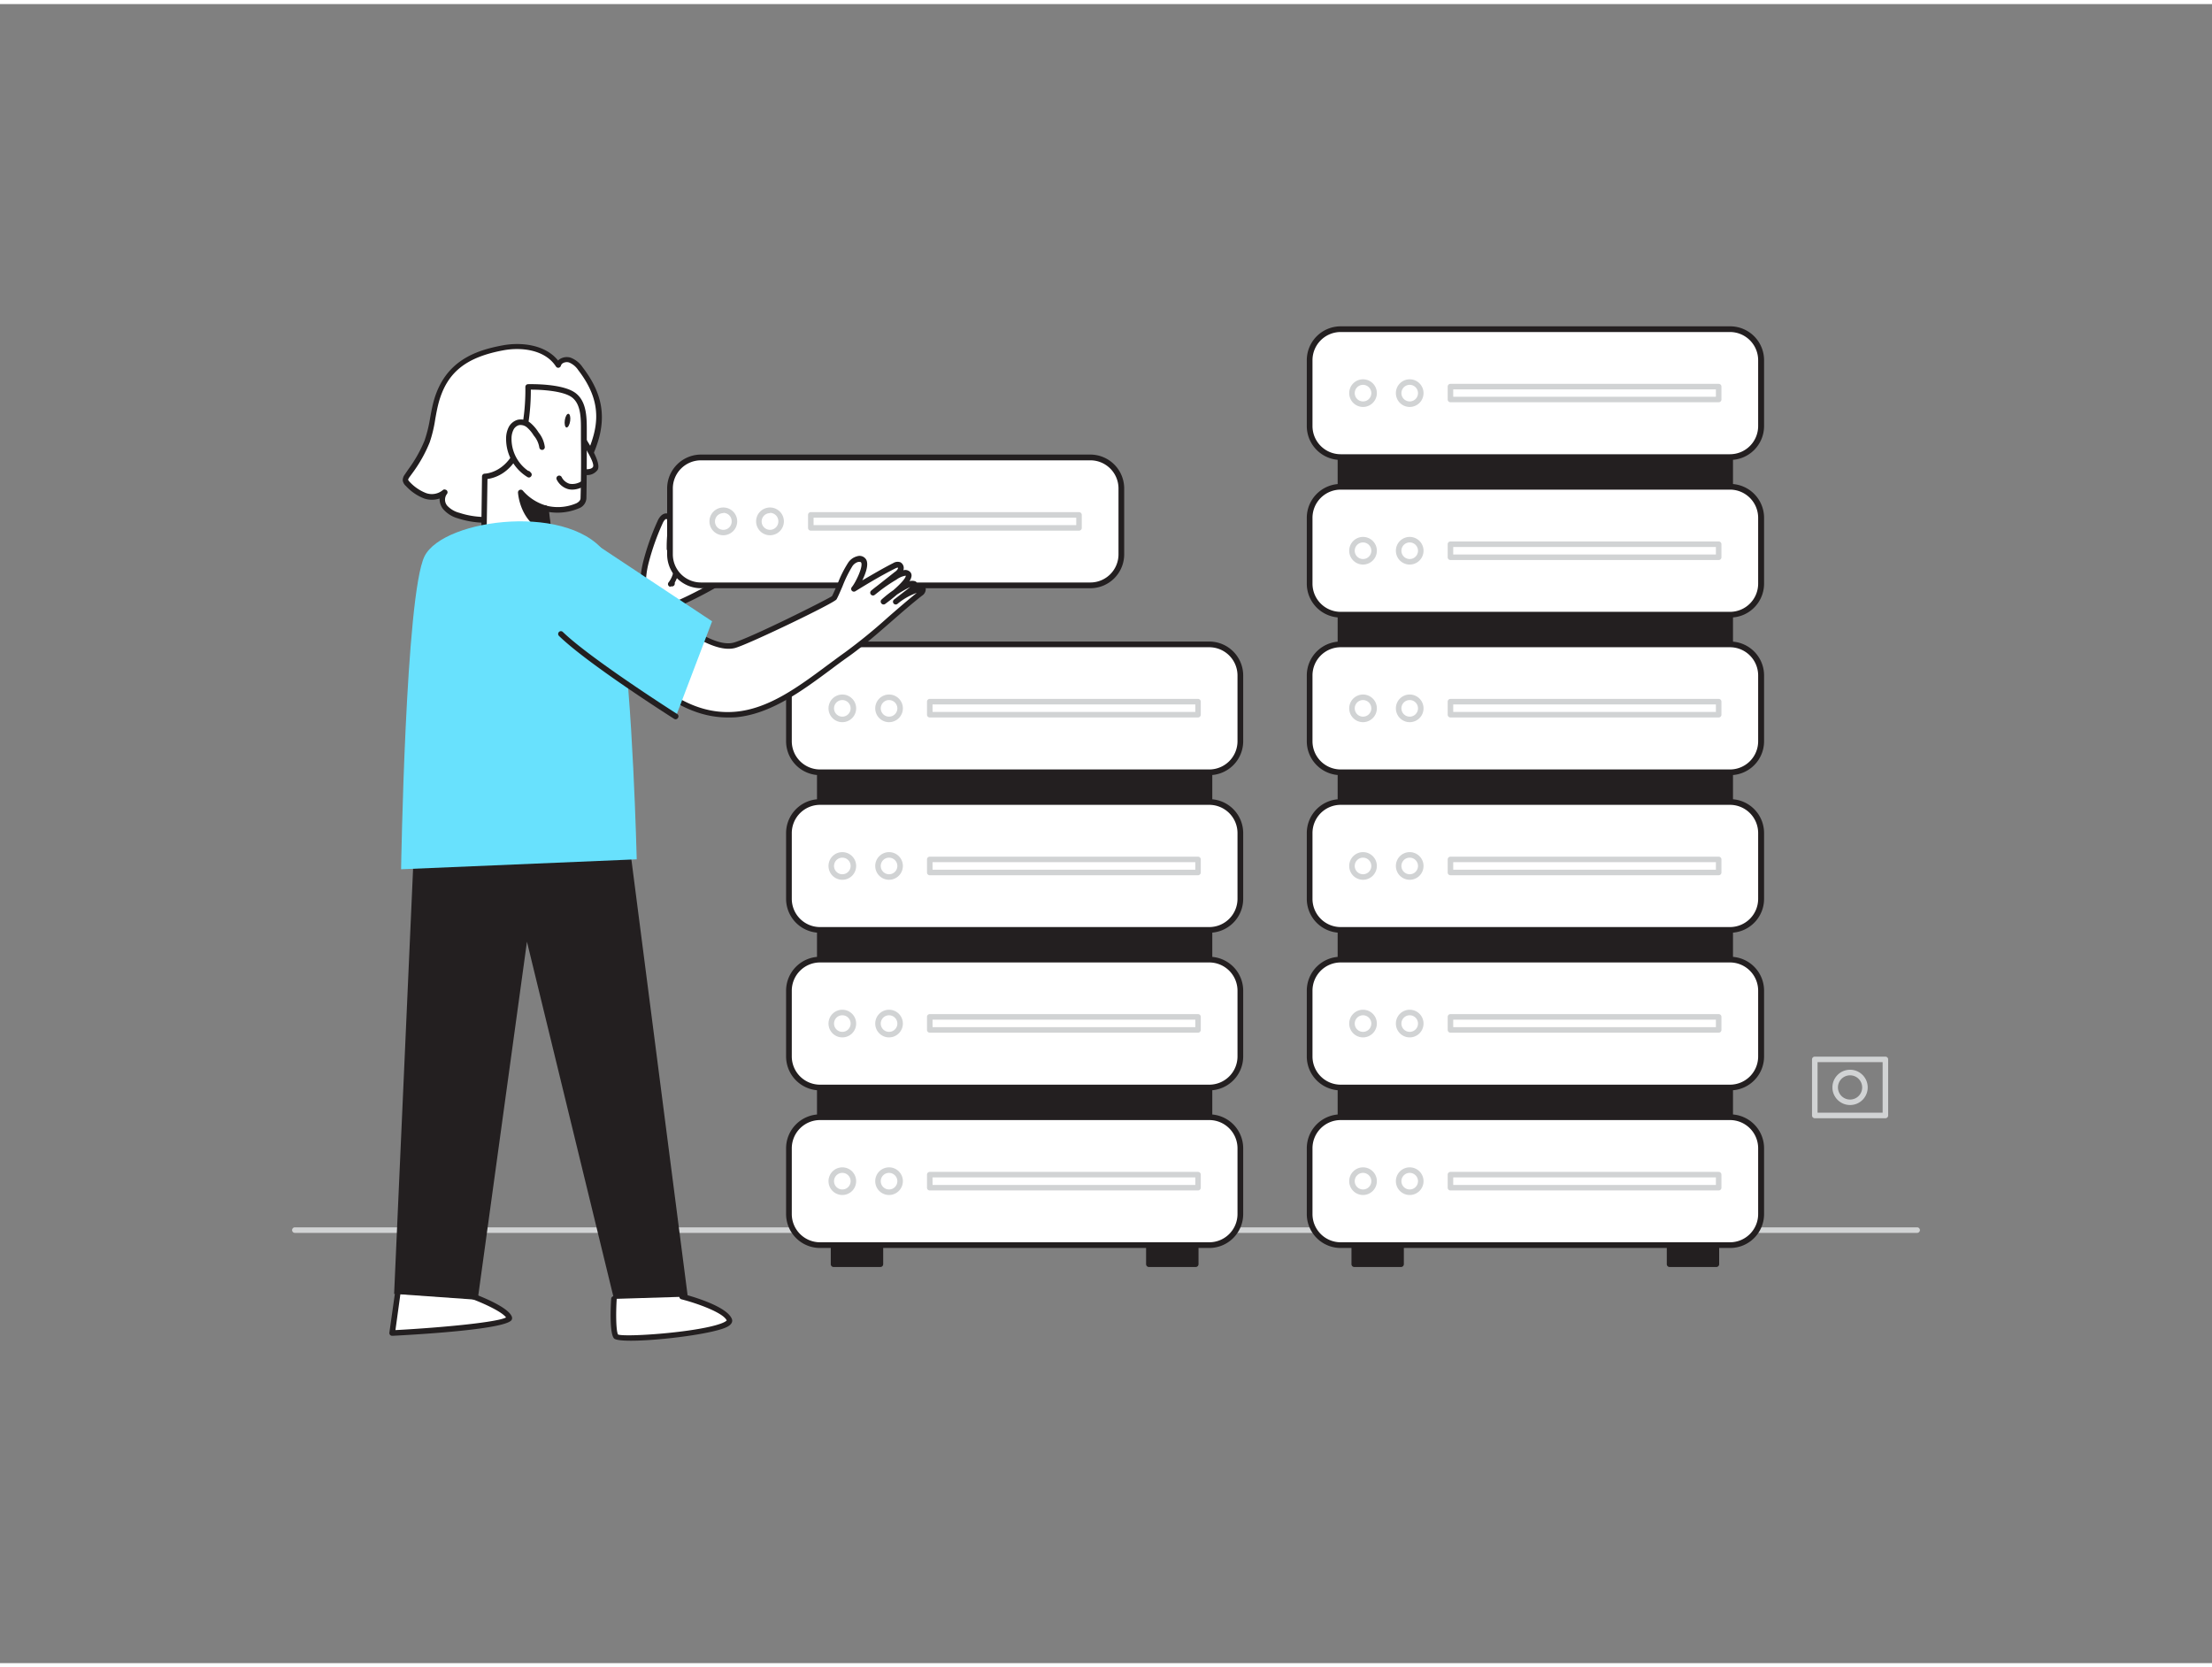 <svg id="_160_data_arranging_flatline" data-name="#160_data_arranging_flatline" xmlns="http://www.w3.org/2000/svg" viewBox="0 0 400 300" width="406" height="306" class="illustration styles_illustrationTablet__1DWOa"><rect x="0" y="0" width="400" height="300" fill="#808080" stroke="none"/><path d="M346.68,222.2H53.32a.5.5,0,0,1-.5-.5.5.5,0,0,1,.5-.5H346.68a.5.5,0,0,1,.5.5A.5.5,0,0,1,346.68,222.2Z" fill="#d1d3d4"></path><rect x="242.41" y="62.12" width="70.45" height="155.71" fill="#231f20"></rect><path d="M312.86,218.35H242.41a.51.51,0,0,1-.52-.51V62.12a.51.51,0,0,1,.52-.51h70.45a.51.51,0,0,1,.52.51V217.84A.51.51,0,0,1,312.86,218.35Zm-69.93-1h69.41V62.64H242.93Z" fill="#231f20"></path><rect x="236.82" y="58.79" width="81.63" height="23.13" rx="5.61" fill="#fff"></rect><path d="M312.84,82.43H242.43a6.13,6.13,0,0,1-6.12-6.13V64.4a6.13,6.13,0,0,1,6.12-6.13h70.41A6.13,6.13,0,0,1,319,64.4V76.3A6.13,6.13,0,0,1,312.84,82.43ZM242.43,59.3a5.1,5.1,0,0,0-5.09,5.1V76.3a5.1,5.1,0,0,0,5.09,5.1h70.41a5.1,5.1,0,0,0,5.09-5.1V64.4a5.1,5.1,0,0,0-5.09-5.1Z" fill="#231f20"></path><path d="M246.48,72.85a2.5,2.5,0,1,1,2.5-2.5A2.51,2.51,0,0,1,246.48,72.85Zm0-4a1.5,1.5,0,1,0,1.5,1.5A1.51,1.51,0,0,0,246.48,68.85Z" fill="#d1d3d4"></path><path d="M254.92,72.85a2.5,2.5,0,1,1,2.5-2.5A2.5,2.5,0,0,1,254.92,72.85Zm0-4a1.5,1.5,0,1,0,1.5,1.5A1.5,1.5,0,0,0,254.92,68.85Z" fill="#d1d3d4"></path><path d="M310.79,72h-48.5a.5.5,0,0,1-.5-.5V69.17a.5.5,0,0,1,.5-.5h48.5a.5.5,0,0,1,.5.5v2.36A.5.5,0,0,1,310.79,72Zm-48-1h47.5V69.67h-47.5Z" fill="#d1d3d4"></path><rect x="236.82" y="87.29" width="81.63" height="23.13" rx="5.61" fill="#fff"></rect><path d="M312.84,110.93H242.43a6.13,6.13,0,0,1-6.12-6.13V92.9a6.13,6.13,0,0,1,6.12-6.13h70.41A6.13,6.13,0,0,1,319,92.9v11.9A6.13,6.13,0,0,1,312.84,110.93ZM242.43,87.8a5.1,5.1,0,0,0-5.09,5.1v11.9a5.1,5.1,0,0,0,5.09,5.1h70.41a5.1,5.1,0,0,0,5.09-5.1V92.9a5.1,5.1,0,0,0-5.09-5.1Z" fill="#231f20"></path><path d="M246.48,101.35a2.5,2.5,0,1,1,2.5-2.5A2.51,2.51,0,0,1,246.48,101.35Zm0-4a1.5,1.5,0,1,0,1.5,1.5A1.51,1.51,0,0,0,246.48,97.35Z" fill="#d1d3d4"></path><path d="M254.92,101.35a2.5,2.5,0,1,1,2.5-2.5A2.5,2.5,0,0,1,254.92,101.35Zm0-4a1.5,1.5,0,1,0,1.5,1.5A1.5,1.5,0,0,0,254.92,97.35Z" fill="#d1d3d4"></path><path d="M310.79,100.53h-48.5a.5.5,0,0,1-.5-.5V97.67a.5.5,0,0,1,.5-.5h48.5a.5.5,0,0,1,.5.5V100A.5.5,0,0,1,310.79,100.53Zm-48-1h47.5V98.17h-47.5Z" fill="#d1d3d4"></path><rect x="236.82" y="115.79" width="81.63" height="23.13" rx="5.61" fill="#fff"></rect><path d="M312.84,139.43H242.43a6.13,6.13,0,0,1-6.12-6.13V121.4a6.13,6.13,0,0,1,6.12-6.13h70.41A6.13,6.13,0,0,1,319,121.4v11.9A6.13,6.13,0,0,1,312.84,139.43ZM242.43,116.3a5.1,5.1,0,0,0-5.09,5.1v11.9a5.1,5.1,0,0,0,5.09,5.1h70.41a5.1,5.1,0,0,0,5.09-5.1V121.4a5.1,5.1,0,0,0-5.09-5.1Z" fill="#231f20"></path><path d="M246.48,129.85a2.5,2.5,0,1,1,2.5-2.5A2.51,2.51,0,0,1,246.48,129.85Zm0-4a1.5,1.5,0,1,0,1.5,1.5A1.51,1.51,0,0,0,246.48,125.85Z" fill="#d1d3d4"></path><path d="M254.92,129.85a2.5,2.5,0,1,1,2.5-2.5A2.5,2.5,0,0,1,254.92,129.85Zm0-4a1.5,1.5,0,1,0,1.5,1.5A1.5,1.5,0,0,0,254.92,125.85Z" fill="#d1d3d4"></path><path d="M310.79,129h-48.5a.5.5,0,0,1-.5-.5v-2.36a.5.5,0,0,1,.5-.5h48.5a.5.5,0,0,1,.5.5v2.36A.5.5,0,0,1,310.79,129Zm-48-1h47.5v-1.36h-47.5Z" fill="#d1d3d4"></path><rect x="236.82" y="144.28" width="81.63" height="23.13" rx="5.61" fill="#fff"></rect><path d="M312.84,167.93H242.43a6.13,6.13,0,0,1-6.12-6.13V149.9a6.13,6.13,0,0,1,6.12-6.13h70.41A6.13,6.13,0,0,1,319,149.9v11.9A6.13,6.13,0,0,1,312.84,167.93ZM242.43,144.8a5.1,5.1,0,0,0-5.09,5.1v11.9a5.1,5.1,0,0,0,5.09,5.1h70.41a5.1,5.1,0,0,0,5.09-5.1V149.9a5.1,5.1,0,0,0-5.09-5.1Z" fill="#231f20"></path><path d="M246.48,158.35a2.5,2.5,0,1,1,2.5-2.5A2.51,2.51,0,0,1,246.48,158.35Zm0-4a1.5,1.5,0,1,0,1.5,1.5A1.51,1.51,0,0,0,246.48,154.35Z" fill="#d1d3d4"></path><path d="M254.92,158.35a2.5,2.5,0,1,1,2.5-2.5A2.5,2.5,0,0,1,254.92,158.35Zm0-4a1.5,1.5,0,1,0,1.5,1.5A1.5,1.5,0,0,0,254.92,154.35Z" fill="#d1d3d4"></path><path d="M310.79,157.53h-48.5a.5.5,0,0,1-.5-.5v-2.36a.5.5,0,0,1,.5-.5h48.5a.5.5,0,0,1,.5.5V157A.5.5,0,0,1,310.79,157.53Zm-48-1h47.5v-1.36h-47.5Z" fill="#d1d3d4"></path><rect x="236.82" y="172.78" width="81.63" height="23.13" rx="5.61" fill="#fff"></rect><path d="M312.84,196.43H242.43a6.13,6.13,0,0,1-6.12-6.13V178.4a6.13,6.13,0,0,1,6.12-6.13h70.41A6.13,6.13,0,0,1,319,178.4v11.9A6.13,6.13,0,0,1,312.84,196.43ZM242.43,173.3a5.1,5.1,0,0,0-5.09,5.1v11.9a5.1,5.1,0,0,0,5.09,5.1h70.41a5.1,5.1,0,0,0,5.09-5.1V178.4a5.1,5.1,0,0,0-5.09-5.1Z" fill="#231f20"></path><path d="M246.48,186.85a2.5,2.5,0,1,1,2.5-2.5A2.51,2.51,0,0,1,246.48,186.85Zm0-4a1.5,1.5,0,1,0,1.5,1.5A1.51,1.51,0,0,0,246.48,182.85Z" fill="#d1d3d4"></path><path d="M254.92,186.85a2.5,2.5,0,1,1,2.5-2.5A2.5,2.5,0,0,1,254.92,186.85Zm0-4a1.5,1.5,0,1,0,1.5,1.5A1.5,1.5,0,0,0,254.92,182.85Z" fill="#d1d3d4"></path><path d="M310.79,186h-48.5a.5.5,0,0,1-.5-.5v-2.36a.5.5,0,0,1,.5-.5h48.5a.5.5,0,0,1,.5.5v2.36A.5.5,0,0,1,310.79,186Zm-48-1h47.5v-1.36h-47.5Z" fill="#d1d3d4"></path><rect x="236.82" y="201.28" width="81.63" height="23.13" rx="5.61" fill="#fff"></rect><path d="M312.84,224.93H242.43a6.13,6.13,0,0,1-6.12-6.13V206.9a6.13,6.13,0,0,1,6.12-6.13h70.41A6.13,6.13,0,0,1,319,206.9v11.9A6.13,6.13,0,0,1,312.84,224.93ZM242.43,201.8a5.1,5.1,0,0,0-5.09,5.1v11.9a5.1,5.1,0,0,0,5.09,5.1h70.41a5.1,5.1,0,0,0,5.09-5.1V206.9a5.1,5.1,0,0,0-5.09-5.1Z" fill="#231f20"></path><path d="M246.48,215.35a2.5,2.5,0,1,1,2.5-2.5A2.51,2.51,0,0,1,246.48,215.35Zm0-4a1.5,1.5,0,1,0,1.5,1.5A1.51,1.51,0,0,0,246.48,211.35Z" fill="#d1d3d4"></path><path d="M254.92,215.35a2.5,2.5,0,1,1,2.5-2.5A2.5,2.5,0,0,1,254.92,215.35Zm0-4a1.5,1.5,0,1,0,1.5,1.5A1.5,1.5,0,0,0,254.92,211.35Z" fill="#d1d3d4"></path><path d="M310.79,214.53h-48.5a.5.5,0,0,1-.5-.5v-2.36a.5.5,0,0,1,.5-.5h48.5a.5.5,0,0,1,.5.5V214A.5.5,0,0,1,310.79,214.53Zm-48-1h47.5v-1.36h-47.5Z" fill="#d1d3d4"></path><rect x="244.9" y="224.41" width="8.45" height="3.44" fill="#231f20"></rect><path d="M253.35,228.37H244.9a.51.51,0,0,1-.51-.51v-3.45a.51.51,0,0,1,.51-.51h8.45a.51.51,0,0,1,.51.51v3.45A.51.51,0,0,1,253.35,228.37Zm-7.93-1h7.41v-2.41h-7.41Z" fill="#231f20"></path><rect x="301.92" y="224.41" width="8.45" height="3.44" fill="#231f20"></rect><path d="M310.37,228.37h-8.45a.51.51,0,0,1-.51-.51v-3.45a.51.51,0,0,1,.51-.51h8.45a.51.51,0,0,1,.51.51v3.45A.51.51,0,0,1,310.37,228.37Zm-7.93-1h7.41v-2.41h-7.41Z" fill="#231f20"></path><rect x="148.25" y="121.27" width="70.45" height="96.57" fill="#231f20"></rect><path d="M218.7,218.35H148.25a.51.51,0,0,1-.51-.51V121.27a.51.51,0,0,1,.51-.52H218.7a.52.52,0,0,1,.52.52v96.57A.51.51,0,0,1,218.7,218.35Zm-69.93-1h69.42V121.79H148.77Z" fill="#231f20"></path><rect x="142.66" y="115.79" width="81.63" height="23.13" rx="5.61" fill="#fff"></rect><path d="M218.68,139.43h-70.4a6.14,6.14,0,0,1-6.13-6.13V121.4a6.14,6.14,0,0,1,6.13-6.13h70.4a6.14,6.14,0,0,1,6.13,6.13v11.9A6.14,6.14,0,0,1,218.68,139.43Zm-70.4-23.13a5.11,5.11,0,0,0-5.1,5.1v11.9a5.11,5.11,0,0,0,5.1,5.1h70.4a5.11,5.11,0,0,0,5.1-5.1V121.4a5.11,5.11,0,0,0-5.1-5.1Z" fill="#231f20"></path><path d="M152.32,129.85a2.5,2.5,0,1,1,2.5-2.5A2.5,2.5,0,0,1,152.32,129.85Zm0-4a1.5,1.5,0,1,0,1.5,1.5A1.5,1.5,0,0,0,152.32,125.85Z" fill="#d1d3d4"></path><path d="M160.77,129.85a2.5,2.5,0,1,1,2.5-2.5A2.51,2.51,0,0,1,160.77,129.85Zm0-4a1.5,1.5,0,1,0,1.5,1.5A1.51,1.51,0,0,0,160.77,125.85Z" fill="#d1d3d4"></path><path d="M216.64,129H168.13a.5.5,0,0,1-.5-.5v-2.36a.5.5,0,0,1,.5-.5h48.51a.5.5,0,0,1,.5.5v2.36A.51.51,0,0,1,216.64,129Zm-48-1h47.51v-1.36H168.63Z" fill="#d1d3d4"></path><rect x="142.66" y="144.28" width="81.63" height="23.13" rx="5.61" fill="#fff"></rect><path d="M218.68,167.93h-70.4a6.14,6.14,0,0,1-6.13-6.13V149.9a6.14,6.14,0,0,1,6.13-6.13h70.4a6.14,6.14,0,0,1,6.13,6.13v11.9A6.14,6.14,0,0,1,218.68,167.93Zm-70.4-23.13a5.11,5.11,0,0,0-5.1,5.1v11.9a5.11,5.11,0,0,0,5.1,5.1h70.4a5.11,5.11,0,0,0,5.1-5.1V149.9a5.11,5.11,0,0,0-5.1-5.1Z" fill="#231f20"></path><path d="M152.32,158.35a2.5,2.5,0,1,1,2.5-2.5A2.5,2.5,0,0,1,152.32,158.35Zm0-4a1.5,1.5,0,1,0,1.5,1.5A1.5,1.5,0,0,0,152.32,154.35Z" fill="#d1d3d4"></path><path d="M160.77,158.35a2.5,2.5,0,1,1,2.5-2.5A2.51,2.51,0,0,1,160.77,158.35Zm0-4a1.5,1.5,0,1,0,1.5,1.5A1.51,1.51,0,0,0,160.77,154.35Z" fill="#d1d3d4"></path><path d="M216.64,157.53H168.13a.5.5,0,0,1-.5-.5v-2.36a.5.5,0,0,1,.5-.5h48.51a.5.5,0,0,1,.5.5V157A.51.51,0,0,1,216.64,157.53Zm-48-1h47.51v-1.36H168.63Z" fill="#d1d3d4"></path><rect x="142.66" y="172.78" width="81.63" height="23.13" rx="5.61" fill="#fff"></rect><path d="M218.68,196.43h-70.4a6.14,6.14,0,0,1-6.13-6.13V178.4a6.14,6.14,0,0,1,6.13-6.13h70.4a6.14,6.14,0,0,1,6.13,6.13v11.9A6.14,6.14,0,0,1,218.68,196.43Zm-70.4-23.13a5.11,5.11,0,0,0-5.1,5.1v11.9a5.11,5.11,0,0,0,5.1,5.1h70.4a5.11,5.11,0,0,0,5.1-5.1V178.4a5.11,5.11,0,0,0-5.1-5.1Z" fill="#231f20"></path><path d="M152.32,186.85a2.5,2.5,0,1,1,2.5-2.5A2.5,2.5,0,0,1,152.32,186.85Zm0-4a1.5,1.5,0,1,0,1.5,1.5A1.5,1.5,0,0,0,152.32,182.85Z" fill="#d1d3d4"></path><path d="M160.77,186.85a2.5,2.5,0,1,1,2.5-2.5A2.51,2.51,0,0,1,160.77,186.85Zm0-4a1.5,1.5,0,1,0,1.5,1.5A1.51,1.51,0,0,0,160.77,182.85Z" fill="#d1d3d4"></path><path d="M216.64,186H168.13a.5.5,0,0,1-.5-.5v-2.36a.5.5,0,0,1,.5-.5h48.51a.5.5,0,0,1,.5.5v2.36A.51.51,0,0,1,216.64,186Zm-48-1h47.51v-1.36H168.63Z" fill="#d1d3d4"></path><rect x="142.66" y="201.28" width="81.63" height="23.13" rx="5.61" fill="#fff"></rect><path d="M218.68,224.93h-70.4a6.14,6.14,0,0,1-6.13-6.13V206.9a6.14,6.14,0,0,1,6.13-6.13h70.4a6.14,6.14,0,0,1,6.13,6.13v11.9A6.14,6.14,0,0,1,218.68,224.93Zm-70.4-23.13a5.11,5.11,0,0,0-5.1,5.1v11.9a5.11,5.11,0,0,0,5.1,5.1h70.4a5.11,5.11,0,0,0,5.1-5.1V206.9a5.11,5.11,0,0,0-5.1-5.1Z" fill="#231f20"></path><path d="M152.32,215.35a2.5,2.5,0,1,1,2.5-2.5A2.5,2.5,0,0,1,152.32,215.35Zm0-4a1.5,1.5,0,1,0,1.5,1.5A1.5,1.5,0,0,0,152.32,211.35Z" fill="#d1d3d4"></path><path d="M160.77,215.35a2.5,2.5,0,1,1,2.5-2.5A2.51,2.51,0,0,1,160.77,215.35Zm0-4a1.5,1.5,0,1,0,1.5,1.5A1.51,1.51,0,0,0,160.77,211.35Z" fill="#d1d3d4"></path><path d="M216.64,214.53H168.13a.5.5,0,0,1-.5-.5v-2.36a.5.5,0,0,1,.5-.5h48.51a.5.5,0,0,1,.5.5V214A.51.51,0,0,1,216.64,214.53Zm-48-1h47.51v-1.36H168.63Z" fill="#d1d3d4"></path><rect x="150.74" y="224.41" width="8.45" height="3.44" fill="#231f20"></rect><path d="M159.19,228.37h-8.45a.51.51,0,0,1-.51-.51v-3.45a.51.51,0,0,1,.51-.51h8.45a.51.51,0,0,1,.52.51v3.45A.51.51,0,0,1,159.19,228.37Zm-7.93-1h7.42v-2.41h-7.42Z" fill="#231f20"></path><rect x="207.76" y="224.41" width="8.45" height="3.44" fill="#231f20"></rect><path d="M216.21,228.37h-8.45a.51.51,0,0,1-.51-.51v-3.45a.51.51,0,0,1,.51-.51h8.45a.51.51,0,0,1,.52.51v3.45A.51.51,0,0,1,216.21,228.37Zm-7.93-1h7.42v-2.41h-7.42Z" fill="#231f20"></path><path d="M340.94,201.47H328.17a.51.51,0,0,1-.5-.5V190.83a.5.5,0,0,1,.5-.5h12.77a.5.5,0,0,1,.5.5V201A.5.5,0,0,1,340.94,201.47Zm-12.27-1h11.77v-9.14H328.67Z" fill="#d1d3d4"></path><path d="M334.56,199.08a3.19,3.19,0,1,1,3.18-3.18A3.18,3.18,0,0,1,334.56,199.08Zm0-5.37a2.19,2.19,0,1,0,2.18,2.19A2.19,2.19,0,0,0,334.56,193.71Z" fill="#d1d3d4"></path><path d="M105,65.93A4.1,4.1,0,0,0,103,64.34a1.64,1.64,0,0,0-2.08.94c-2-3.12-6.34-3.82-10-3.15-6.1,1.13-10.37,3.49-12.11,9.78-.65,2.37-.78,4.88-1.62,7.19a29.86,29.86,0,0,1-3.62,6.22,1.2,1.2,0,0,0-.28.75,1.14,1.14,0,0,0,.43.69,8.12,8.12,0,0,0,3.12,2.14,3.52,3.52,0,0,0,3.56-.64,2.18,2.18,0,0,0,0,2.71,4.89,4.89,0,0,0,2.46,1.54c6.11,2,13.68-.08,18.47-4.17a20.47,20.47,0,0,0,6.4-10.27C109,73.49,107.88,69.73,105,65.93Z" fill="#fff"></path><path d="M88,93.79a16.52,16.52,0,0,1-5.21-.8,5.44,5.44,0,0,1-2.7-1.72,3,3,0,0,1-.6-1.86,4.45,4.45,0,0,1-2.77,0,8.74,8.74,0,0,1-3.31-2.26,1.66,1.66,0,0,1-.58-1,1.71,1.71,0,0,1,.36-1.07l.64-.94a24.36,24.36,0,0,0,2.93-5.18,24.23,24.23,0,0,0,1-4c.18-1,.37-2.08.65-3.11,2-7.27,7.45-9.21,12.5-10.14,3.22-.6,7.65-.2,10,2.74a2.29,2.29,0,0,1,.43-.32,2.39,2.39,0,0,1,1.83-.2,4.59,4.59,0,0,1,2.2,1.76c3.23,4.21,4.14,8.09,3,12.58a21.08,21.08,0,0,1-6.56,10.52A21.76,21.76,0,0,1,88,93.79Zm-7.56-6a.52.52,0,0,1,.35.14.51.51,0,0,1,0,.7,1.7,1.7,0,0,0,.08,2.07A4.53,4.53,0,0,0,83.1,92c5.59,1.87,13,.19,18-4.08a20.07,20.07,0,0,0,6.25-10c1.11-4.16.25-7.77-2.77-11.71h0a3.71,3.71,0,0,0-1.69-1.41,1.44,1.44,0,0,0-1.06.11.79.79,0,0,0-.4.48.52.52,0,0,1-.41.37.49.49,0,0,1-.49-.23c-2-3.09-6.33-3.51-9.47-2.93-6.82,1.26-10.21,4-11.72,9.43-.27,1-.45,2-.63,3a24.17,24.17,0,0,1-1,4.2,25.09,25.09,0,0,1-3,5.4L74,85.6c-.07.12-.21.32-.19.42s.18.29.28.39a8.06,8.06,0,0,0,2.92,2,3.1,3.1,0,0,0,3.06-.52A.49.49,0,0,1,80.43,87.76Z" fill="#231f20"></path><path d="M104.69,77.71s3.61,5.19,2.92,6.3-3.11.45-3.11.45" fill="#fff"></path><path d="M106,85.16a6.59,6.59,0,0,1-1.61-.22.5.5,0,0,1,.27-1c.67.18,2.18.37,2.56-.23s-1.13-3.19-2.91-5.75a.5.5,0,0,1,.12-.7.51.51,0,0,1,.7.12c1.14,1.65,3.72,5.6,2.93,6.86A2.3,2.3,0,0,1,106,85.16Z" fill="#231f20"></path><path d="M103.77,70.75c2.27,1.76,1.72,5.61,1.76,8.1.06,3.51,0,7-.07,10.52-.06,2.23-5.82,2.41-6.85,1.77l1.12,8.76s-2.75.83-7.44-1.21-4.77-3.13-4.77-3.13l.14-10.15s3.8-.06,5.94-4.64,1.87-11.54,1.87-11.54S101.56,69,103.77,70.75Z" fill="#fff"></path><path d="M98.15,100.57a15.43,15.43,0,0,1-6.06-1.42c-4.49-2-5-3.14-5.06-3.56l.13-10.18a.51.51,0,0,1,.49-.5c.14,0,3.53-.13,5.5-4.35C95.21,76.13,95,69.31,95,69.24a.54.54,0,0,1,.14-.36.51.51,0,0,1,.35-.15c.25,0,6.29-.18,8.62,1.63h0c2.08,1.61,2,4.68,2,7.14,0,.48,0,.93,0,1.34,0,3.51,0,7.06-.07,10.55a2.06,2.06,0,0,1-1.28,1.76,10,10,0,0,1-5.47.7l1,8a.5.5,0,0,1-.35.54A6.15,6.15,0,0,1,98.15,100.57ZM88,95.48c.09.18.76,1.14,4.46,2.75a12.83,12.83,0,0,0,6.68,1.27l-1-8.29a.49.49,0,0,1,.75-.49,8.47,8.47,0,0,0,5.33-.45c.5-.26.75-.57.76-.91.1-3.48.12-7,.07-10.5,0-.43,0-.89,0-1.38,0-2.24.11-5-1.58-6.33-1.54-1.21-5.54-1.44-7.48-1.43C96,71.43,95.9,77,94.05,81s-4.74,4.71-5.9,4.88Z" fill="#231f20"></path><path d="M105.31,86.76s-2.67,1.74-4.19-1" fill="#fff"></path><path d="M103.49,87.8a3.18,3.18,0,0,1-.74-.09A3.32,3.32,0,0,1,100.68,86a.5.5,0,0,1,.88-.48A2.37,2.37,0,0,0,103,86.74a3,3,0,0,0,2.05-.4.49.49,0,0,1,.69.15.5.5,0,0,1-.14.69A4.27,4.27,0,0,1,103.49,87.8Z" fill="#231f20"></path><path d="M98,80.12a4.85,4.85,0,0,0-1-2.38,7,7,0,0,0-1.31-1.56,2.26,2.26,0,0,0-1.9-.53,2.15,2.15,0,0,0-1.35,1.12,4,4,0,0,0-.4,1.75,7.56,7.56,0,0,0,3.63,6.59l-.19-.21" fill="#fff"></path><path d="M95.66,85.61a.59.59,0,0,1-.26-.07,8.08,8.08,0,0,1-3.88-7,4.53,4.53,0,0,1,.45-2,2.65,2.65,0,0,1,1.68-1.38,2.74,2.74,0,0,1,2.33.63,7.28,7.28,0,0,1,1.41,1.67,5.2,5.2,0,0,1,1.13,2.64.5.5,0,0,1-.48.52.52.52,0,0,1-.52-.48,4.36,4.36,0,0,0-1-2.12,6.27,6.27,0,0,0-1.2-1.45,1.79,1.79,0,0,0-1.48-.43,1.61,1.61,0,0,0-1,.86,3.51,3.51,0,0,0-.34,1.54,7.06,7.06,0,0,0,3,5.86.51.51,0,0,1,.33.15l.2.21a.49.49,0,0,1,0,.65A.5.5,0,0,1,95.66,85.61Z" fill="#231f20"></path><path d="M98.61,91.14a9.34,9.34,0,0,1-4.44-2.86s.33,5.33,4.94,6.76Z" fill="#231f20"></path><path d="M99.11,95.54a.39.39,0,0,1-.15,0c-4.89-1.52-5.28-7-5.29-7.21a.5.5,0,0,1,.9-.32,8.79,8.79,0,0,0,4.18,2.67.52.52,0,0,1,.36.42L99.6,95a.51.51,0,0,1-.17.45A.54.54,0,0,1,99.11,95.54ZM95,89.81a6.75,6.75,0,0,0,3.55,4.47l-.35-2.76A10.9,10.9,0,0,1,95,89.81Z" fill="#231f20"></path><ellipse cx="102.63" cy="75.33" rx="1.25" ry="0.49" transform="translate(13.42 166.16) rotate(-81.8)" fill="#231f20"></ellipse><path d="M121.15,109c-2.38.92-3.62-.42-4.63-3.73a5,5,0,0,1-.16-1.81,18.28,18.28,0,0,1,.48-2.64,45.33,45.33,0,0,1,2.52-7.09c.25-.58.74-1.27,1.33-1.07s.59.84.58,1.37c0,1.5-.25,3-.21,4.51,3.16-.81,5.14-4.15,8.14-4.86.85-.21,1.89-.27,2,.83.11,1.35-2.34,2.41-3.15,3.12a9.82,9.82,0,0,1,3.09-1.81,2,2,0,0,1,1-.16.79.79,0,0,1,.68.68,1.07,1.07,0,0,1-.36.74,9.59,9.59,0,0,1-1.55,1.44,3.89,3.89,0,0,1,2.19-1.29,1.13,1.13,0,0,1,1.2.32c.35.58-.32,1.22-.91,1.55a3.47,3.47,0,0,1,1.64-.81,1.2,1.2,0,0,1,1.37.93,1.63,1.63,0,0,1-.65,1.22C132.64,103.49,125.15,107.44,121.15,109Z" fill="#fff"></path><path d="M119.82,109.77a2.71,2.71,0,0,1-1.2-.27c-1.08-.53-1.88-1.79-2.58-4.1a5.41,5.41,0,0,1-.18-2,18.64,18.64,0,0,1,.49-2.72,44.65,44.65,0,0,1,2.55-7.18c.46-1.08,1.21-1.59,1.95-1.34.44.15,1,.59.92,1.85,0,.65-.06,1.29-.11,1.94s-.09,1.25-.11,1.87a13.06,13.06,0,0,0,3.34-2.18,11,11,0,0,1,4.2-2.48,2.52,2.52,0,0,1,2,.16,1.46,1.46,0,0,1,.56,1.12,1.55,1.55,0,0,1-.09.71,1.77,1.77,0,0,1,.65,0,1.29,1.29,0,0,1,1.09,1.15,1,1,0,0,1,0,.38,1.46,1.46,0,0,1,1.46.59,1.17,1.17,0,0,1,.16.51H135a1.94,1.94,0,0,1,1.4.41,1.42,1.42,0,0,1,.53,1,2.09,2.09,0,0,1-.79,1.62c-3.2,3.15-10.77,7.12-14.78,8.67h0A4.27,4.27,0,0,1,119.82,109.77Zm1.33-.79h0Zm-.66-15.87c-.19,0-.48.34-.67.8a43.57,43.57,0,0,0-2.49,7,16.21,16.21,0,0,0-.47,2.56,4.57,4.57,0,0,0,.13,1.63c.61,2,1.27,3.1,2.07,3.49a2.34,2.34,0,0,0,1.91-.08h0c4-1.55,11.45-5.52,14.43-8.45.23-.22.53-.55.5-.83a.41.41,0,0,0-.17-.29.94.94,0,0,0-.65-.19,2.35,2.35,0,0,0-.89.37,4.22,4.22,0,0,1-.55.39.5.5,0,0,1-.54-.84l.48-.35a.94.94,0,0,0,.31-.41.18.18,0,0,0,0-.13c-.07-.12-.35-.15-.67-.09a3.38,3.38,0,0,0-1,.39,12.11,12.11,0,0,1-1,.81.52.52,0,0,1-.67-.05.5.5,0,0,1,0-.67,4.18,4.18,0,0,1,1-.89c.18-.18.36-.36.53-.56s.24-.27.23-.39-.13-.18-.27-.21a1.81,1.81,0,0,0-.76.14,12.17,12.17,0,0,0-1.17.51c-.3.22-.62.43-.92.62a9.73,9.73,0,0,0-.85.59.5.5,0,0,1-.65-.76,10.45,10.45,0,0,1,1.88-1.29c.6-.44,1.14-1,1.1-1.41a.48.48,0,0,0-.16-.39c-.11-.08-.41-.18-1.2,0a10.13,10.13,0,0,0-3.8,2.29A11.72,11.72,0,0,1,121.18,99a.48.48,0,0,1-.43-.09.47.47,0,0,1-.19-.38,25.86,25.86,0,0,1,.1-2.65c0-.63.1-1.25.11-1.88s-.08-.83-.24-.88Z" fill="#231f20"></path><path d="M121.21,98.66a5,5,0,0,1,.09,6.21l.31,0" fill="#fff"></path><path d="M121.3,105.37a.49.49,0,0,1-.39-.81,4.48,4.48,0,0,0-.08-5.57.51.51,0,0,1,0-.71.49.49,0,0,1,.7,0,5.55,5.55,0,0,1,.49,6.32.48.48,0,0,1,0,.18.5.5,0,0,1-.47.52l-.31,0Z" fill="#231f20"></path><rect x="121.15" y="81.98" width="81.63" height="23.13" rx="5.61" fill="#fff"></rect><path d="M197.17,105.63H126.76a6.13,6.13,0,0,1-6.12-6.13V87.59a6.13,6.13,0,0,1,6.12-6.13h70.41a6.13,6.13,0,0,1,6.12,6.13V99.5A6.13,6.13,0,0,1,197.17,105.63ZM126.76,82.5a5.09,5.09,0,0,0-5.09,5.09V99.5a5.09,5.09,0,0,0,5.09,5.09h70.41a5.09,5.09,0,0,0,5.09-5.09V87.59a5.09,5.09,0,0,0-5.09-5.09Z" fill="#231f20"></path><path d="M130.81,96.05a2.51,2.51,0,1,1,2.5-2.51A2.52,2.52,0,0,1,130.81,96.05Zm0-4a1.51,1.51,0,1,0,1.5,1.5A1.51,1.51,0,0,0,130.81,92Z" fill="#d1d3d4"></path><path d="M139.25,96.05a2.51,2.51,0,1,1,2.5-2.51A2.51,2.51,0,0,1,139.25,96.05Zm0-4a1.51,1.51,0,1,0,1.5,1.5A1.51,1.51,0,0,0,139.25,92Z" fill="#d1d3d4"></path><path d="M195.12,95.22h-48.5a.5.5,0,0,1-.5-.5V92.37a.5.5,0,0,1,.5-.5h48.5a.5.5,0,0,1,.5.5v2.35A.5.5,0,0,1,195.12,95.22Zm-48-1h47.5V92.87h-47.5Z" fill="#d1d3d4"></path><path d="M71.88,233.23l-1,7.08s21.86-1.14,21.11-2.84-6.92-3.92-6.92-3.92" fill="#fff"></path><path d="M70.91,240.81a.49.49,0,0,1-.37-.16.5.5,0,0,1-.13-.4l1-7.09a.49.49,0,0,1,.56-.42.5.5,0,0,1,.43.56l-.89,6.48c9-.49,18.54-1.45,20-2.29-.79-1.09-4.35-2.69-6.53-3.47a.5.5,0,0,1,.34-.94c.65.23,6.39,2.34,7.2,4.19a.72.72,0,0,1,0,.67c-1,1.63-15.37,2.55-21.49,2.87Z" fill="#231f20"></path><path d="M116.73,106.55s10.83,10.86,16.21,9.33c3.16-.89,17.81-8.24,18-8.54.69-1.18,2.05-5,2.91-6a2.36,2.36,0,0,1,1.28-1c2.78-.49.09,4.52-.63,5.36,2.36-1.47,4.8-2.92,7.3-4.17a1,1,0,0,1,.85-.14.68.68,0,0,1,.25.88,2,2,0,0,1-.67.74l-4.27,3.37a33,33,0,0,1,3.9-2.75c.5-.29,1.89-1.17,2.4-.6.89,1-3.66,4.43-4.44,5a19.26,19.26,0,0,1,4.15-2.91,2,2,0,0,1,1.4-.3c.2.31-.12.69-.42.92L162,108c1.48-1.1,3.12-2.24,5-2.22,0,.31-.24.56-.49.75-4.38,3.43-8.82,7.85-13.36,11.06-6,4.26-12.58,10.18-20.07,10.83-8.89.77-15.4-5.72-21.44-11.37" fill="#fff"></path><path d="M131.59,129c-8,0-14.18-5.77-19.65-10.89l-.71-.67a.5.5,0,0,1,0-.71.49.49,0,0,1,.7,0l.72.67c5.91,5.55,12,11.28,20.34,10.56,6-.52,11.39-4.51,16.58-8.37,1.1-.81,2.18-1.62,3.24-2.37a100,100,0,0,0,7.79-6.36c1.7-1.48,3.45-3,5.18-4.39a11.3,11.3,0,0,0-3.5,2,.5.5,0,0,1-.6-.8l2.91-2.25a3.49,3.49,0,0,0-.39.19,19.35,19.35,0,0,0-2,1.17c-.85.74-1.7,1.37-2.13,1.69a.49.49,0,0,1-.68-.09.5.5,0,0,1,0-.68,20.67,20.67,0,0,1,2.15-1.71c1.45-1.26,2.3-2.28,2.25-2.62,0,0,0,0-.09,0a3.81,3.81,0,0,0-1.59.7,29.46,29.46,0,0,0-2.85,1.91l-1.08.85a.5.5,0,0,1-.63-.78c.36-.3.73-.59,1.1-.87l3.18-2.51a1.56,1.56,0,0,0,.52-.54.26.26,0,0,0,0-.24s-.1,0-.41.14c-2.59,1.29-5.12,2.82-7.26,4.14a.5.5,0,0,1-.64-.09.51.51,0,0,1,0-.66c.65-.76,2.09-3.71,1.68-4.44-.09-.15-.36-.13-.59-.09a1.9,1.9,0,0,0-1,.77,22.29,22.29,0,0,0-1.77,3.6c-.43,1-.81,1.89-1.09,2.38-.4.68-15.78,8.06-18.29,8.78-5.58,1.57-16.24-9-16.69-9.47a.5.5,0,0,1,0-.71.5.5,0,0,1,.7,0c.11.11,10.7,10.65,15.72,9.21,3-.84,16.53-7.6,17.74-8.39.25-.47.61-1.3,1-2.19a20.3,20.3,0,0,1,1.92-3.85A2.77,2.77,0,0,1,155,99.85a1.39,1.39,0,0,1,1.62.58c.51.88-.06,2.5-.69,3.78,1.74-1,3.65-2.15,5.6-3.13a1.49,1.49,0,0,1,1.3-.14,1.18,1.18,0,0,1,.52,1.44,1.25,1.25,0,0,1,1.25.32.94.94,0,0,1,.23.76,2.2,2.2,0,0,1-.37.9,1.79,1.79,0,0,1,1,0,.45.45,0,0,1,.28.2.89.89,0,0,1,.07.88,5.72,5.72,0,0,1,1.11-.11.5.5,0,0,1,.49.46,1.43,1.43,0,0,1-.68,1.19c-1.82,1.42-3.7,3.06-5.52,4.65-2.56,2.23-5.2,4.54-7.86,6.42-1.06.74-2.13,1.54-3.22,2.36-5.06,3.75-10.78,8-17.1,8.56C132.56,129,132.07,129,131.59,129Z" fill="#231f20"></path><polygon points="111.94 137.36 124.47 234.48 111.02 234.14 95.29 169.55 86.38 234.3 71.27 233.23 75.75 132.78 111.94 137.36" fill="#231f20"></polygon><path d="M106,96.52l22.77,15.09-6.55,17.22S94.19,110.27,94,106,106,96.52,106,96.52Z" fill="#68e1fd"></path><path d="M115.14,154.65s-.72-29.61-2.84-42.48c-.9-5.46-.56-9.29-2.37-12.24-6.07-9.92-29.72-7-33.16-.08s-4.24,56.6-4.24,56.6Z" fill="#68e1fd"></path><path d="M111,234.14s-.38,5.86.38,6.81,21.42-.76,20.47-3-8.53-4.19-8.53-4.19" fill="#fff"></path><path d="M114.09,241.7c-1.67,0-2.83-.13-3.08-.44-.81-1-.58-5.73-.49-7.15a.5.5,0,1,1,1,.06c-.17,2.64-.12,5.77.24,6.41,1.39.5,14-.36,18.49-1.94,1-.35,1.16-.61,1.16-.61-.62-1.4-5.35-3.1-8.19-3.82a.51.51,0,0,1-.37-.61.5.5,0,0,1,.61-.36c.8.2,7.86,2.06,8.87,4.49.13.29.2.86-.7,1.39C129.48,240.4,119.32,241.7,114.09,241.7Zm-2.3-1.06h0Zm-.08-.08Z" fill="#231f20"></path><path d="M122.17,129.33a.5.5,0,0,1-.26-.08c-.64-.4-15.64-9.94-20.83-15a.5.5,0,0,1,0-.71.49.49,0,0,1,.7,0c5.12,4.94,20.52,14.73,20.67,14.83a.48.48,0,0,1,.16.68A.5.5,0,0,1,122.17,129.33Z" fill="#231f20"></path></svg>